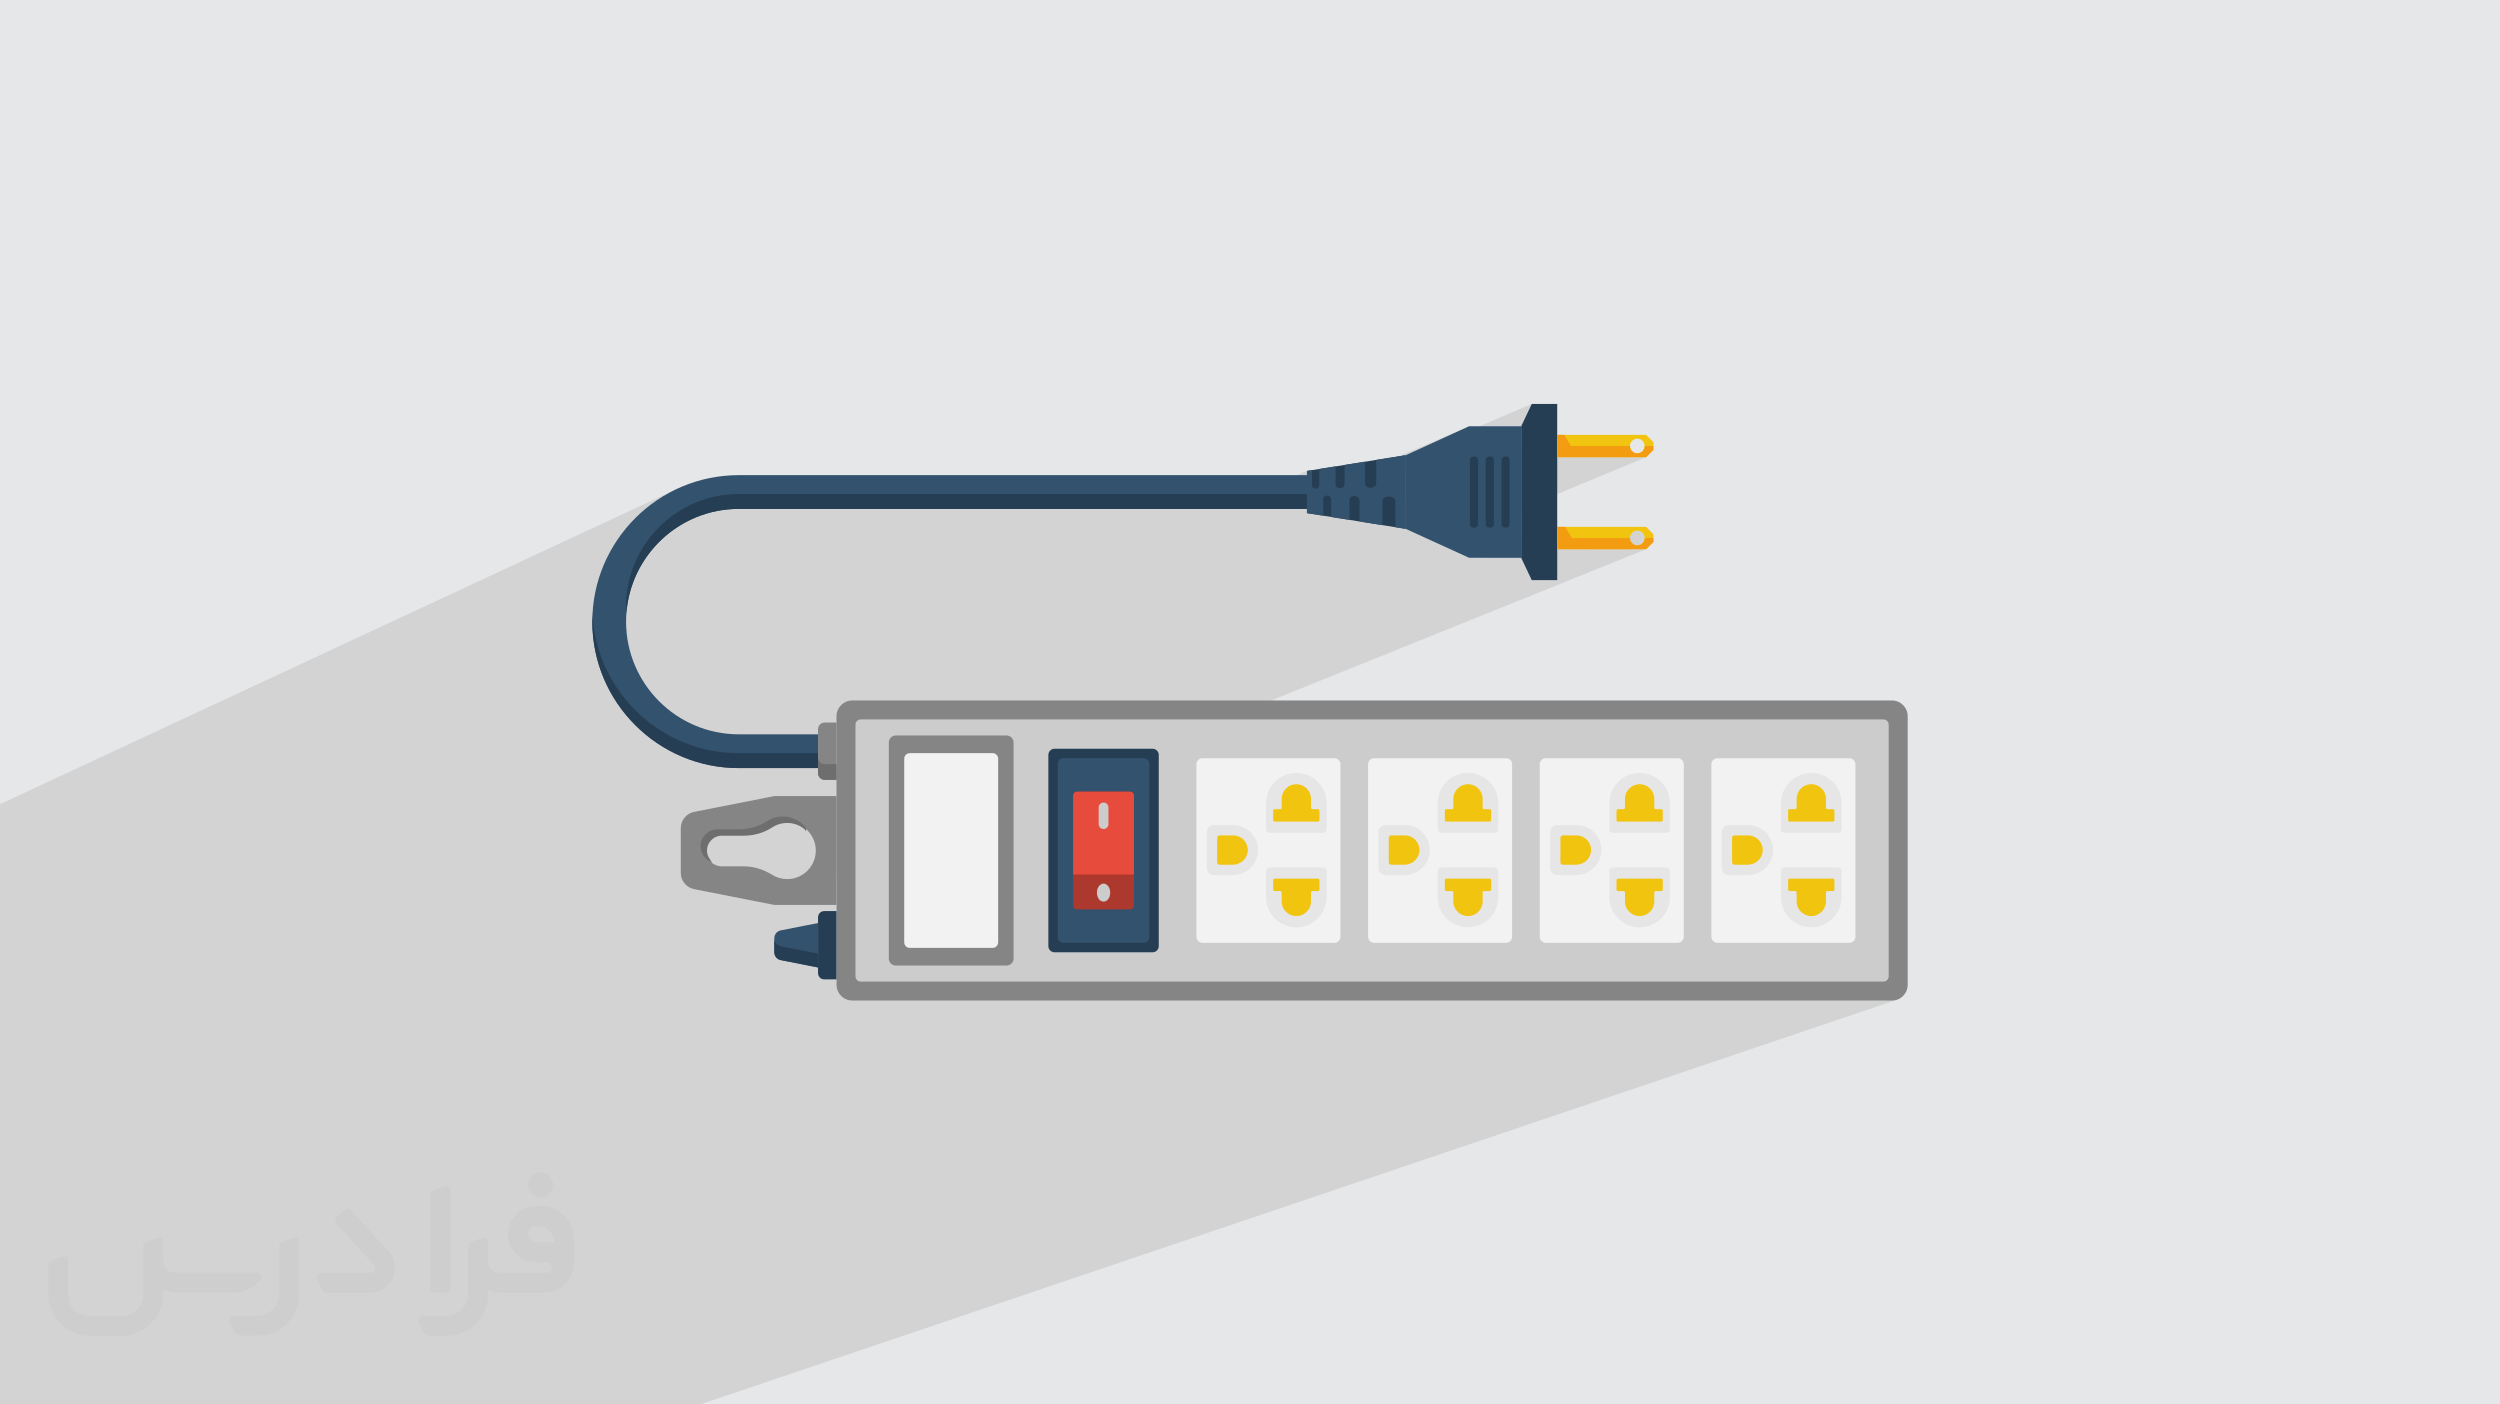 <?xml version="1.0" encoding="UTF-8"?>
<!DOCTYPE svg PUBLIC "-//W3C//DTD SVG 1.0//EN" "http://www.w3.org/TR/2001/REC-SVG-20010904/DTD/svg10.dtd">
<!-- Creator: CorelDRAW -->
<svg xmlns="http://www.w3.org/2000/svg" xml:space="preserve" width="94.192mm" height="52.917mm" version="1.0" style="shape-rendering:geometricPrecision; text-rendering:geometricPrecision; image-rendering:optimizeQuality; fill-rule:evenodd; clip-rule:evenodd"
viewBox="0 0 9418.1 5291.06"
 xmlns:xlink="http://www.w3.org/1999/xlink"
 xmlns:xodm="http://www.corel.com/coreldraw/odm/2003">
 <defs>
  <style type="text/css">
   <![CDATA[
    .str0 {stroke:#6E6E6E;stroke-width:7.62;stroke-miterlimit:22.926}
    .fil4 {fill:#263E53;fill-rule:nonzero}
    .fil3 {fill:#32526E;fill-rule:nonzero}
    .fil10 {fill:#6E6E6E;fill-rule:nonzero}
    .fil5 {fill:#858585;fill-rule:nonzero}
    .fil11 {fill:#AD382D;fill-rule:nonzero}
    .fil6 {fill:#CCCCCC;fill-rule:nonzero}
    .fil8 {fill:#E6E6E6;fill-rule:nonzero}
    .fil12 {fill:#E74B3C;fill-rule:nonzero}
    .fil9 {fill:#F1C40F;fill-rule:nonzero}
    .fil7 {fill:#F2F2F2;fill-rule:nonzero}
    .fil13 {fill:#F39C11;fill-rule:nonzero}
    .fil2 {fill:#373435;fill-rule:nonzero;fill-opacity:0.031}
    .fil1 {fill:#2B2A29;fill-opacity:0.102}
    .fil0 {fill:#E6E7E8}
   ]]>
  </style>
 </defs>
 <g id="Layer_x0020_1">
  <polygon class="fil0" points="-0,0 9418.1,0 9418.1,5291.06 -0,5291.06 "/>
  <path class="fil1" d="M-0 4040.28l0 -0.5 0 -2.39 0 -10.05 0 -13.24 0 -11.6 0 -16.66 0 -7.93 0 -5.74 0 -18.78 0 -0.01 0 -26.69 0 -0.01 0 -18.63 0 -2.8 0 -0.01 0 -10.44 0 -0.01 0 -515.64 0 -0.12 0 -27.16 0 -11.97 0 -0.4 0 -0.4 0 -0.19 0 -0.2 0 -0.4 0 -0.39 0 -0.4 0 -9.41 0 -0.39 0 -0.38 0 -0.4 0 -0.39 0 -131.8 0 -4.22 0 -0.17 0 -3.8 0 -0.11 0 -1.74 0 -2.14 0 -1.14 0 -2.45 0 -0.98 0 -2.21 0 -1.33 0 -1.6 0 -1.53 0 -1.18 0 -1.45 0 -1.06 0 -1.33 0 -0.92 0 -1.08 0 -1 0 -0.9 0 -0.75 0 -0.95 0 -0.55 0 -0.7 0 -0.68 0 -0.43 0 -0.53 0 -0.4 0 -0.33 0 -0.3 0 -0.22 0 -0.18 0 -0.09 0 -0.06 0 -126.91 2550.84 -1188.03 -23.24 11.5 -22.61 12.55 -21.96 13.57 -21.25 14.54 -20.53 15.5 -19.78 16.41 -18.98 17.29 -18.16 18.15 -17.31 18.98 -16.43 19.76 -15.5 20.52 -14.56 21.24 -13.58 21.94 -12.57 22.61 -8.73 17.61 321.54 -148.1 4.65 -2.08 4.53 -1.98 4.69 -1.96 4.82 -1.98 4.74 -1.85 4.61 -1.76 4.64 -1.69 5.43 -1.91 3.85 -1.31 5.57 -1.81 5.21 -1.62 3.74 -1.11 6.04 -1.73 4.41 -1.2 4.96 -1.29 5.18 -1.27 5.27 -1.23 4.25 -0.93 5.81 -1.21 4.42 -0.85 5.85 -1.08 4.42 -0.73 5.64 -0.9 5.6 -0.79 4.5 -0.6 7.14 -0.82 3.12 -0.35 7.34 -0.65 3.42 -0.3 5.98 -0.38 4.86 -0.29 0.3 -0.02 1.25 -0.06 1.24 -0.05 1.25 -0.06 1.25 -0.05 1.25 -0.04 1.26 -0.04 1.25 -0.04 1.25 -0.03 0.44 -0.01 1.31 -0.03 1.31 -0.03 1.31 -0.02 1.31 -0.02 1.32 -0.01 1.31 -0.01 1.31 -0.01 1.32 0 1808.3 0 332.17 -143.07 0 0.01 0 12.54 46.3 -19.93 0 0.01 -46.3 19.93 0 3.35 -295.61 127.17 51.5 0 385.68 -165.62 0 0.01 -385.66 165.61 74.08 0 431.12 -184.67 0 0.01 -431.09 184.66 52.36 0 728.43 -311.46 -239.01 109.18 -473.35 202.29 22.18 0 926.31 -395.57 -39.9 84.1 -780.48 331.57 34.64 5.51 30.2 4.81 68.67 10.94 16.96 2.7 765.76 -323.06 0 84.08 257.78 0 67.96 -28.25 -67.96 28.25 2.05 0 65.22 -27.11 -65.22 27.11 3.67 0 60.01 -24.94 -60.01 24.94 0.83 0 58.76 -24.42 -58.76 24.42 3.57 0 34.56 -14.36 0 0.01 -34.54 14.35 0.6 0 51.83 -21.54 -51.83 21.54 0.02 0 34.63 -14.39 0 0.01 -34.61 14.38 0.58 0 34.73 -14.43 0 0.01 -34.71 14.42 0.44 0 49.74 -20.67 -49.74 20.67 0.09 0 34.88 -14.49 0 0.01 -34.85 14.48 0.38 0 48.73 -20.25 -48.73 20.25 0.1 0 35.07 -14.57 0 0.01 -35.05 14.56 0.43 0 35.31 -14.67 0 0.01 -35.29 14.66 0.28 0 46.81 -19.45 -46.81 19.45 0.12 0 35.58 -14.78 0 0.01 -35.55 14.77 0.22 0 45.89 -19.07 -45.89 19.07 0.11 0 35.89 -14.91 0 0.01 -35.86 14.9 0.29 0 36.25 -15.06 0 0.01 -36.23 15.05 0.16 0 44.17 -18.35 -44.17 18.35 0.09 0 36.64 -15.22 0 0.01 -36.61 15.21 0.13 0 43.35 -18.01 -43.35 18.01 0.08 0 37.07 -15.4 0 0.01 -37.05 15.39 0.15 0 37.55 -15.6 0 0.01 -37.53 15.59 0.09 0 41.81 -17.37 -41.81 17.37 0.03 0 38.06 -15.81 0 0.01 -38.03 15.8 0.06 0 41.09 -17.07 -2.48 1.04 0 0.01 -1.74 0.73 -36.81 15.29 0.05 0 62.18 0 -784.77 325.36 117.85 53.82 48.04 0 283.93 -116.57 0 0.01 0 84.08 124.75 0 166.23 -67.51 5.19 -1.62 5.57 -0.56 5.58 0.56 5.2 1.62 4.7 2.55 4.1 3.39 3.37 4.1 2.55 4.7 1.61 5.19 0.56 5.57 -0.56 5.57 -1.61 5.19 -2.55 4.7 -3.37 4.1 -4.1 3.38 -4.7 2.55 -40.9 16.53 63.33 0 -3309.93 1335.15 25.87 5.1 233.99 0 0 23.02 -69.56 27.73 0 17.28 -164.62 65.51 0 44.82 0.01 0.84 0.04 0.83 0.05 0.83 0.08 0.82 0.11 0.81 0.12 0.8 0.14 0.8 0.17 0.79 0.01 0 0.07 0.31 0.08 0.32 0.07 0.31 0.08 0.32 0.09 0.31 0.08 0.31 0.09 0.3 0.1 0.31 0.01 0 0.4 1.21 0.01 0 0.45 1.19 0.01 0 0.24 0.59 0.01 0 0.25 0.58 0.01 0 0.55 1.14 0.01 0 0.29 0.56 0.01 0 0.19 0.35 0.19 0.34 0.2 0.34 0.2 0.34 0.21 0.34 0.21 0.33 0.22 0.33 0.22 0.32 0.01 0 1.12 1.52 0 0.01 0.8 0.97 0.01 0 0.83 0.94 0.01 0 0.43 0.46 0.9 0.88 0 0.01 1.42 1.25 0 0.01 0.24 0.2 0.25 0.2 0.25 0.19 0.25 0.19 0.25 0.19 0.26 0.19 0.26 0.19 0.26 0.18 0.52 0.36 0.01 0 0.53 0.35 0.01 0 1.08 0.66 0.01 0 1.12 0.62 0.01 0 0.56 0.29 0.01 0 0.57 0.28 0.01 0 0.58 0.26 0.01 0 0.59 0.26 0.01 0 0.59 0.24 0.01 0 0.6 0.23 0.01 0 0.61 0.22 0.01 0 0.61 0.2 0.01 0 0.62 0.19 0.02 0.01 0.62 0.17 0.01 0 0.63 0.16 0.02 0.01 0.63 0.14 0.01 0.01 0.64 0.13 0.02 0.01 140.49 27.73 0 21.74 0.47 4.69 1.36 4.37 2.14 3.95 2.85 3.44 3.44 2.85 3.95 2.14 4.37 1.36 4.69 0.47 46.29 0 0 20.3 1.21 11.99 3.47 11.17 5.48 10.11 7.27 8.8 8.8 7.27 10.11 5.48 11.17 3.47 11.99 1.21 3916.43 0 11.99 -1.21 11.18 -3.47 -4513.75 1526.29 -8.01 0 -2628.61 0 0 -283.28 0 -73.11 0 -18 0 -16.02 0 -28.76 0 -19.33 0 -73.98 0 -0.02 0 -0.34 0 -0.02 0 -0.34 0 -0.02 0 -0.37 0 -0.37 0 -0.01 0 -0.39 0 -0.01 0 -0.39 0 -0.42 0 -0.42 0 -0.42 0 -0.01 0 -0.44 0 -0.44 0 -0.45 0 -0.47 0 -0.95 0 -0.97 0 -0.01 0 -0.5 0 -0.51 0 -2.08 0 -0.01 0 -1.62 0 -0.01 0 -1.1 0 -0.56 0 -0.01 0 -1.13 0 -1.16 0 -0.01 0 -1.75 0 -2.99 0 -0.61 0 -1.21 0 -0.01 0 -0.61 0 -0.61 0 -1.23 0 -1.23 0 -2.46 0 -6.09 0 -40.1 0 -7.55 0 -7.81 0 -3.97 0 -6.36 0 -7.65 0 -2.43 0 -83.6 0 -21.35 0 -7.53 0 -31.39 0 -1.79 0 -13.48 0 -4.86 0 -1.75 0 -40.95 0 -8.87 0 -9.7 0 -22.27 0 -27.11 0 -0.01 0 -16.12 0 -8.65 0 -0.27 0 -20.15 0 -0.74 0 -0.44 0 -0.3 0 -0.62 0 -0.11 0 -2.85 0 -0.7 0 -0.43 0 -0.26 0 -0.68 0 -0.65 0 -0.03 0 -0.67 0 -0.66 0 -0.2 0 -0.46 0 -0.64 0 -0.42 0 -0.23 0 -0.63 0 -0.61 0 -0.01 0 -0.62 0 -0.62 0 -0.19 0 -0.41 0 -0.6 0 -0.38 0 -0.2 0 -0.58 0 -0.57 0 -0.01 0 -0.56 0 -0.55 0 -0.19 0 -0.36 0 -0.54 0 -0.37 0 -0.16 0 -0.52 0 -0.52 0 -0.02 0 -0.48 0 -0.5 0 -0.49 0 -0.48 0 -1.38 0 -5.11 0 -4.74 0 -10.54 0 -0.05 0 -18.42 0 -11.64 0 -1.37 0 -0.01 0 -0.03 0 -0.01 0 -0.03 0 -0.01 0 -0.05 0 -0.01 0 -0.07 0 -0.01 0 -0.08 0 -0.01 0 -0.09 0 -0.01 0 -0.12 0 -0.01 0 -0.13 0 -0.01 0 -0.14 0 -0.01 0 -0.16 0 -0.18 0 -0.01 0 -0.19 0 -0.21 0 -0.01 0 -1.48 0 -19.6 0 -16.39 0 -0.01 0 -0.24 0 -0.01 0 -0.25 0 -0.01 0 -0.26 0 -0.02 0 -0.28 0 -0.29 0 -0.01 0 -0.3 0 -0.01 0 -0.31 0 -0.02 0 -0.32 0 -0.01 0 -0.34 0 -0.01 0 -0.34 0 -0.01 0 -0.36 0 -0.02 0 -0.36 0 -0.4 0 -0.39 0 -0.01 0 -0.4 0 -0.01 0 -0.4 0 -0.01 0 -0.43 0 -0.43 0 -0.01 0 -0.43 0 -0.02 0 -0.43 0 -0.01 0 -0.45 0 -0.02 0 -0.46 0 -0.01 0 -0.46 0 -0.01 0 -0.48 0 -0.02 0 -0.47 0 -0.01 0 -0.49 0 -0.01 0 -0.5 0 -0.01 0 -0.5 0 -0.01 0 -0.51 0 -0.01 0 -0.51 0 -0.02 0 -0.51 0 -0.02 0 -0.52 0 -0.01 0 -0.54 0 -0.01 0 -0.53 0 -0.01 0 -0.55 0 -0.01 0 -0.55 0 -0.55 0 -0.01 0 -0.56 0 -0.56 0 -0.02 0 -0.56 0 -0.01 0 -0.56 0 -0.01 0 -0.57 0 -0.01 0 -0.57 0 -0.01 0 -0.57 0 -0.02 0 -0.57 0 -0.01 0 -0.58 0 -0.01 0 -0.57 0 -0.01 0 -0.6 0 -0.01 0 -0.58 0 -0.01 0 -0.57 0 -0.01 0 -0.59 0 -0.01 0 -0.6 0 -0.58 0 -0.01 0 -0.59 0 -0.01 0 -0.59 0 -0.59 0 -0.01 0 -0.13 0 -0.01 0 -0.44 0 -0.01 0 -0.59 0 -0.01 0 -0.59 0 -0.01 0 -0.57 0 -0.01 0 -0.59 0 -0.58 0 -0.58 0 -0.01 0 -0.58 0 -8.14 0 -5.72 0 -3.15 0 -3.68 0 -25.15 0 -42.81 0 -8.17 0 -32.64 0 -0.57 0 -0.06 0 -13.28 0 -1.3 0 -2.49 0 -14.35zm6139.17 -2318.01l18.27 -7.59 3.66 -1.53 17.2 -7.14 0 -0.01 0.62 -0.25 0 -0.01 0.62 -0.26 -0.62 0.26 -0.62 0.26 -0.63 0.25m9.57 -5.97l-18.38 7.63 18.38 -7.63zm-18.38 7.64l0 -0.01m-3245.34 1898.17l-2923.51 1156.54 2923.51 -1156.53 0 -0.01zm2.98 3.26l-2926.49 1157.25 2926.49 -1157.24 0 -0.01zm1.42 1.26l-2927.91 1157.62 2927.91 -1157.61 0 -0.01z"/>
  <g id="_1729284653408">
   <path class="fil2" d="M1126.97 4679.13l0 197.31c0,20.44 -3.75,40.88 -11.68,59.64 -7.93,18.77 -19.19,36.3 -33.79,50.47 -14.6,14.6 -31.7,25.86 -50.47,33.79 -18.77,7.93 -39.21,11.68 -59.64,11.68l-60.9 0c-7.09,0 -14.18,-2.08 -20.02,-6.26 -5.84,-4.17 -10.43,-9.59 -12.94,-16.27l-11.26 -29.2c-0.83,-2.5 -1.25,-5.42 -1.25,-8.34 0,-2.92 1.25,-5.43 2.92,-7.93 1.67,-2.5 3.75,-4.17 6.26,-5.42 2.5,-1.25 5.42,-2.09 7.92,-1.67l86.35 0c22.11,0 42.97,-8.76 58.81,-24.61 15.43,-15.44 24.19,-36.71 24.19,-58.81l0 -179.37c0,-3.34 1.26,-6.67 3.34,-9.59 2.09,-2.92 5.01,-5.01 7.93,-6.26l40.88 -15.85c2.5,-0.84 5.42,-1.25 8.34,-0.84 2.92,0.42 5.43,1.26 7.51,2.92 2.09,1.67 4.18,3.76 5.43,6.26 1.25,2.92 2.08,5.84 2.08,8.34z"/>
   <path class="fil2" d="M2036.73 4543.16l-15.02 0c-59.65,0 -109.29,48.79 -108.46,108.03 0.42,27.54 12.1,54.23 31.71,73.42 19.6,19.6 46.29,30.45 74.24,30.45l39.63 0c5.43,0 10.43,2.08 14.19,5.84 3.75,3.75 5.84,8.76 5.84,14.18 0,5.43 -2.09,10.43 -5.84,14.19 -3.76,3.75 -8.76,5.84 -14.19,5.84l-179.36 0c-10.85,0 -20.86,-4.59 -28.37,-12.1 -7.51,-7.51 -11.68,-17.94 -12.1,-28.37l0 -75.08c0,-2.92 -0.83,-5.42 -2.08,-7.93 -1.25,-2.5 -3.34,-4.58 -5.43,-6.25 -2.08,-1.67 -5,-2.51 -7.51,-2.92 -2.92,-0.42 -5.42,0 -8.34,0.83l-41.3 15.85c-2.92,1.25 -5.84,3.34 -7.93,6.26 -2.08,2.92 -2.92,6.26 -2.92,9.59l0 179.37c0,22.11 -8.76,43.39 -24.19,58.81 -15.44,15.44 -36.71,24.61 -58.81,24.61l-86.76 0.01c-2.92,0 -5.43,0.83 -7.93,2.08 -2.5,1.25 -4.59,3.34 -6.26,5.43 -1.66,2.5 -2.5,5 -2.92,7.51 -0.41,2.92 0,5.42 1.26,8.34l11.26 29.2c2.5,6.68 7.09,12.52 12.93,16.69 5.84,4.17 12.93,6.26 20.03,5.84l60.89 0c41.3,0 80.92,-16.27 110.13,-45.88 29.2,-29.2 45.87,-68.83 45.87,-110.13l0 -18.35c15.86,7.92 33.38,12.1 50.89,12.1l157.25 0c30.46,0 60.07,-12.1 81.76,-33.79 21.69,-21.7 33.79,-50.89 33.79,-81.76l0 -85.93c0,-33.37 -13.35,-65.48 -36.71,-89.26 -23.78,-23.78 -55.89,-36.71 -89.26,-36.71zm50.46 136.39l-66.73 0c-7.93,0 -15.44,-2.5 -21.28,-7.92 -5.84,-5.43 -9.6,-12.52 -10.43,-20.45 0,-4.17 0.42,-8.76 2.08,-12.93 1.67,-4.17 3.76,-7.92 6.68,-10.84 5.84,-5.43 13.77,-8.77 21.69,-8.77l7.1 0c16.27,0 31.7,6.26 42.96,17.94 11.68,11.27 17.94,26.7 17.94,42.97z"/>
   <path class="fil2" d="M1696.77 4485.18l0 367.91c0,2.08 -0.42,4.58 -1.25,6.67 -0.84,2.09 -2.09,4.17 -3.76,5.84 -1.67,1.67 -3.34,2.92 -5.42,3.75 -2.09,0.84 -4.17,1.26 -6.68,1.26l-40.88 0c-2.08,0 -4.59,-0.42 -6.67,-1.26 -2.09,-0.83 -4.17,-2.08 -5.43,-3.75 -1.66,-1.67 -2.92,-3.75 -3.75,-5.84 -0.83,-2.09 -1.25,-4.59 -1.25,-6.67l0 -352.06c0,-3.33 0.83,-6.67 2.92,-9.59 2.08,-2.92 4.59,-5.01 7.92,-6.26l40.89 -15.85c2.5,-0.84 5.42,-1.25 8.34,-1.25 2.92,0.41 5.42,1.25 7.51,2.92 2.5,1.66 4.17,3.75 5.42,6.25 1.25,2.09 2.09,5.01 2.09,7.93z"/>
   <path class="fil2" d="M1393.51 4870.6l-153.91 0c-7.09,0 -14.19,-2.09 -20.03,-6.26 -5.84,-4.17 -10.43,-10.01 -13.35,-16.69l-11.26 -28.78c-0.83,-2.51 -1.25,-5.43 -0.83,-8.35 0.41,-2.92 1.25,-5.42 2.92,-7.92 1.66,-2.51 3.75,-4.17 6.25,-5.43 2.51,-1.25 5.43,-2.08 7.93,-2.08l184.37 0c3.34,0 6.67,-1.25 9.59,-2.92 2.93,-2.09 5.01,-4.59 6.68,-7.93 1.25,-3.34 1.67,-6.67 1.25,-10.01 -0.42,-3.34 -2.08,-6.68 -4.17,-9.18l-141.82 -154.33c-2.92,-3.34 -4.59,-7.93 -4.59,-12.52 0,-4.59 2.09,-8.76 5.84,-12.1l29.62 -27.53c3.34,-2.92 7.93,-4.59 12.52,-4.59 4.59,0.42 8.76,2.09 12.1,5.84l140.56 153.08c55.48,59.65 12.52,157.68 -69.66,157.68z"/>
   <path class="fil2" d="M978.9 4824.72l-20.03 17.1c-20.86,17.94 -47.55,27.95 -75.08,27.95l-211.49 0c-19.6,0 -39.21,-4.17 -57.14,-12.51l0 16.27c0,20.85 -4.17,41.71 -12.1,60.89 -7.92,19.19 -19.6,36.71 -34.62,51.72 -14.6,14.6 -32.12,26.28 -51.72,34.63 -19.19,7.92 -40.05,12.09 -60.9,12.09l-114.71 0.01c-20.86,0 -41.72,-4.18 -60.9,-12.1 -19.19,-7.93 -36.71,-19.61 -51.72,-34.63 -14.6,-14.6 -26.28,-32.12 -34.62,-51.72 -7.93,-19.19 -12.1,-40.04 -12.1,-60.89l0 -108.04c0,-3.34 1.25,-6.67 2.92,-9.59 2.09,-2.92 4.59,-5.01 7.93,-6.26l40.88 -15.85c2.5,-0.84 5.42,-1.26 8.34,-0.84 2.92,0.42 5.43,1.25 7.51,2.92 2.09,1.67 4.17,3.76 5.43,6.26 1.25,2.5 2.08,5.01 2.08,7.93l0 128.89c0,20.86 8.35,40.88 22.95,55.48 14.6,14.6 34.62,22.94 55.47,22.94l125.97 0c20.86,0 40.47,-8.35 55.06,-22.95 14.6,-14.6 22.95,-34.62 22.95,-55.47l0 -184.37c0,-3.34 1.25,-6.68 2.92,-9.6 2.08,-2.92 4.58,-5 7.92,-6.25l40.88 -15.86c2.51,-0.83 5.43,-1.25 8.35,-0.83 2.92,0.42 5.42,1.25 7.92,2.92 2.51,1.67 4.18,3.75 5.43,6.26 1.25,2.5 2.08,5.42 2.08,7.92l0 70.5c0,11.68 4.59,23.36 12.94,31.7 8.34,8.35 19.6,13.35 31.7,13.35l307.84 0c3.34,0 7.1,0.84 9.6,2.92 2.92,2.09 5.01,5.01 6.26,7.93 1.25,3.34 1.25,6.67 0.41,10.43 0,3.75 -2.08,6.67 -4.58,8.76z"/>
   <path class="fil2" d="M2036.73 4510.2c25.86,0 47.13,-21.28 47.13,-47.13 0,-25.87 -21.28,-47.13 -47.13,-47.13 -25.87,0 -47.14,21.27 -47.14,47.13 0,25.86 21.28,47.13 47.14,47.13z"/>
  </g>
  <g id="_1729284655088">
   <path class="fil3" d="M2358.55 2341.76c0,234.13 190.45,424.63 424.58,424.63l298.59 0 0 127.17 -298.59 0c-304.24,0 -551.75,-247.57 -551.75,-551.8 0,-304.24 247.51,-551.75 551.75,-551.75l2157.85 0 0 127.17 -2157.85 0c-234.13,0 -424.58,190.45 -424.58,424.58z"/>
   <path class="fil4" d="M4940.98 1860.92l0 56.25 -2157.85 0c-224.67,0 -409.11,175.39 -423.61,396.46 -0.66,-9.31 -0.97,-18.67 -0.97,-28.13 0,-234.14 190.45,-424.58 424.58,-424.58l2157.85 0z"/>
   <path class="fil4" d="M3081.72 2837.29l0 56.26 -298.59 0c-304.24,0 -551.75,-247.57 -551.75,-551.8 0,-9.36 0.25,-18.67 0.71,-27.93 14.8,291.11 256.32,523.46 551.04,523.46l298.59 0z"/>
   <path class="fil5" d="M7186.71 2698.25l0 1011.71c0,32.86 -26.64,59.49 -59.5,59.49l-3916.43 0c-32.86,0 -59.49,-26.64 -59.49,-59.49l0 -1011.71c0,-32.87 26.64,-59.5 59.49,-59.5l3916.43 0c32.87,0.01 59.5,26.64 59.5,59.5z"/>
   <path class="fil6" d="M7115.23 3678.06c0,10.98 -8.93,19.9 -19.91,19.9l-3852.65 0.01c-10.98,0 -19.91,-8.93 -19.91,-19.91l0 -947.92c0,-10.98 8.93,-19.9 19.91,-19.9l3852.65 0c10.98,0 19.9,8.92 19.9,19.9l0 947.92 0.01 0z"/>
   <path class="fil7" d="M6989.81 2879.17l0 649.86c0,12.57 -10.18,22.75 -22.74,22.75l-497.14 0c-12.56,0 -22.75,-10.19 -22.75,-22.75l0 -649.86c0,-12.56 10.19,-22.74 22.75,-22.74l497.14 0c12.56,-0.01 22.74,10.18 22.74,22.74z"/>
   <path class="fil8" d="M6679.7 3202.88c-0.28,51.67 -43.19,93.71 -95.63,93.71l-71.57 0c-14.54,0 -26.32,-11.78 -26.32,-26.32l0 -135.82c0,-14.54 11.78,-26.32 26.32,-26.32l72.96 0c25.23,0 48.9,9.82 66.67,27.65 17.76,17.76 27.57,41.43 27.57,66.58l0 0.52z"/>
   <path class="fil8" d="M6937.69 3379.42l0 -97.81c0,-7.67 -6.21,-13.88 -13.88,-13.88l-200.51 0c-7.66,0 -13.88,6.21 -13.88,13.88l0 97.81c0,63.03 51.1,114.14 114.14,114.14l0 0c63.03,0 114.13,-51.1 114.13,-114.14z"/>
   <path class="fil8" d="M6937.69 3025.91l0 97.81c0,7.67 -6.21,13.88 -13.88,13.88l-200.51 0c-7.66,0 -13.88,-6.21 -13.88,-13.87l0.01 -97.82c0,-63.03 51.09,-114.14 114.13,-114.14l0 0c63.03,0.01 114.13,51.1 114.13,114.14z"/>
   <path class="fil9" d="M6741.79 3356.81l21.12 0c2.99,0 5.41,2.43 5.41,5.42l0 33.58c0,30.51 24.74,55.23 55.24,55.23l0 0c30.5,0 55.23,-24.73 55.23,-55.23l0 -33.58c0,-2.99 2.42,-5.42 5.42,-5.42l21.12 0c2.99,0 5.42,-2.43 5.42,-5.42l0 -35.75c0,-2.99 -2.43,-5.41 -5.42,-5.41l-163.55 0c-2.99,0 -5.42,2.42 -5.42,5.42l0 35.74c0.01,2.99 2.43,5.42 5.43,5.42z"/>
   <path class="fil9" d="M6741.79 3048.52l21.12 0c2.99,0 5.41,-2.43 5.41,-5.42l0 -33.58c0,-30.51 24.74,-55.23 55.24,-55.23l0 0c30.5,0 55.23,24.73 55.23,55.23l0 33.58c0,2.99 2.42,5.42 5.42,5.42l21.12 0c2.99,0 5.42,2.43 5.42,5.42l0 35.75c0,2.99 -2.43,5.41 -5.42,5.41l-163.55 0c-2.99,0 -5.42,-2.42 -5.42,-5.41l0 -35.75c0.01,-2.99 2.43,-5.42 5.43,-5.42z"/>
   <path class="fil9" d="M6525.17 3156.27c0,-5.05 4.1,-9.15 9.15,-9.15l51.14 0c15.25,0 29.09,6.18 39.06,16.18 10.08,10.08 16.27,23.97 16.19,39.37 -0.17,30.62 -26.02,54.93 -56.63,54.93l-49.75 0c-5.05,0 -9.15,-4.1 -9.15,-9.15l0 -92.18z"/>
   <path class="fil7" d="M6343.17 2879.17l0 649.86c0,12.57 -10.18,22.75 -22.75,22.75l-497.13 0c-12.56,0 -22.75,-10.19 -22.75,-22.75l0 -649.86c0,-12.56 10.19,-22.74 22.75,-22.74l497.14 0c12.56,-0.01 22.74,10.18 22.74,22.74z"/>
   <path class="fil8" d="M6033.04 3202.88c-0.27,51.67 -43.18,93.71 -95.63,93.71l-71.56 0c-14.54,0 -26.32,-11.78 -26.32,-26.32l0 -135.82c0,-14.54 11.78,-26.32 26.32,-26.32l72.96 0c25.23,0 48.9,9.82 66.67,27.65 17.76,17.76 27.56,41.43 27.56,66.58l0 0.52z"/>
   <path class="fil8" d="M6291.04 3379.42l0 -97.81c0,-7.67 -6.21,-13.88 -13.87,-13.88l-200.52 0c-7.66,0 -13.88,6.21 -13.88,13.88l0 97.81c0,63.03 51.1,114.14 114.14,114.14l0 0c63.03,0 114.13,-51.1 114.13,-114.14z"/>
   <path class="fil8" d="M6291.04 3025.91l0 97.81c0,7.67 -6.21,13.88 -13.87,13.88l-200.52 0c-7.66,0 -13.88,-6.21 -13.88,-13.87l0 -97.82c0,-63.03 51.1,-114.14 114.14,-114.14l0 0c63.03,0.01 114.13,51.1 114.13,114.14z"/>
   <path class="fil9" d="M6095.13 3356.81l21.13 0c2.99,0 5.41,2.43 5.41,5.42l0 33.58c0,30.51 24.74,55.23 55.24,55.23l0 0c30.5,0 55.23,-24.73 55.23,-55.23l0 -33.58c0,-2.99 2.42,-5.42 5.42,-5.42l21.12 0c2.99,0 5.42,-2.43 5.42,-5.42l0 -35.75c0,-2.99 -2.43,-5.41 -5.42,-5.41l-163.55 0c-2.99,0 -5.41,2.42 -5.41,5.42l0 35.74c0,2.99 2.42,5.42 5.41,5.42z"/>
   <path class="fil9" d="M6095.13 3048.52l21.13 0c2.99,0 5.41,-2.43 5.41,-5.42l0 -33.58c0,-30.51 24.74,-55.23 55.24,-55.23l0 0c30.5,0 55.23,24.73 55.23,55.23l0 33.58c0,2.99 2.42,5.42 5.42,5.42l21.12 0c2.99,0 5.42,2.43 5.42,5.42l0 35.75c0,2.99 -2.43,5.41 -5.42,5.41l-163.55 0c-2.99,0 -5.41,-2.42 -5.41,-5.41l0 -35.75c0,-2.99 2.42,-5.42 5.41,-5.42z"/>
   <path class="fil9" d="M5878.52 3156.27c0,-5.05 4.09,-9.15 9.15,-9.15l51.14 0c15.25,0 29.09,6.18 39.06,16.18 10.08,10.08 16.27,23.97 16.19,39.37 -0.17,30.62 -26.02,54.93 -56.64,54.93l-49.74 0c-5.06,0 -9.15,-4.1 -9.15,-9.15l0 -92.18z"/>
   <path class="fil7" d="M5696.52 2879.17l0 649.86c0,12.57 -10.18,22.75 -22.74,22.75l-497.14 0c-12.57,0 -22.75,-10.19 -22.75,-22.75l0 -649.86c0,-12.56 10.19,-22.74 22.75,-22.74l497.14 0c12.56,-0.01 22.74,10.18 22.74,22.74z"/>
   <path class="fil8" d="M5386.39 3202.88c-0.28,51.67 -43.18,93.71 -95.63,93.71l-71.57 0c-14.54,0 -26.32,-11.78 -26.32,-26.32l0 -135.82c0,-14.54 11.79,-26.32 26.32,-26.32l72.97 0c25.23,0 48.9,9.82 66.67,27.65 17.76,17.76 27.56,41.43 27.56,66.58l0 0.52z"/>
   <path class="fil8" d="M5644.39 3379.42l0 -97.81c0,-7.67 -6.21,-13.88 -13.88,-13.88l-200.51 0c-7.66,0 -13.88,6.21 -13.88,13.88l0 97.81c0,63.03 51.1,114.14 114.14,114.14l0 0c63.03,0 114.13,-51.1 114.13,-114.14z"/>
   <path class="fil8" d="M5644.39 3025.91l0 97.81c0,7.67 -6.21,13.88 -13.88,13.88l-200.51 0c-7.66,0 -13.88,-6.21 -13.88,-13.87l0 -97.82c0,-63.03 51.1,-114.14 114.14,-114.14l0 0c63.03,0.01 114.13,51.1 114.13,114.14z"/>
   <path class="fil9" d="M5448.49 3356.81l21.13 0c2.99,0 5.41,2.43 5.41,5.42l0 33.58c0,30.51 24.74,55.23 55.24,55.23l0 0c30.5,0 55.23,-24.73 55.23,-55.23l0 -33.58c0,-2.99 2.42,-5.42 5.42,-5.42l21.12 0c2.99,0 5.42,-2.43 5.42,-5.42l0 -35.75c0,-2.99 -2.43,-5.41 -5.42,-5.41l-163.55 0c-2.99,0 -5.42,2.42 -5.42,5.42l0 35.74c0,2.99 2.43,5.42 5.42,5.42z"/>
   <path class="fil9" d="M5448.49 3048.52l21.13 0c2.99,0 5.41,-2.43 5.41,-5.42l0 -33.58c0,-30.51 24.74,-55.23 55.24,-55.23l0 0c30.5,0 55.23,24.73 55.23,55.23l0 33.58c0,2.99 2.42,5.42 5.42,5.42l21.12 0c2.99,0 5.42,2.43 5.42,5.42l0 35.75c0,2.99 -2.43,5.41 -5.42,5.41l-163.55 0c-2.99,0 -5.42,-2.42 -5.42,-5.41l0 -35.75c0,-2.99 2.43,-5.42 5.42,-5.42z"/>
   <path class="fil9" d="M5231.87 3156.27c0,-5.05 4.1,-9.15 9.15,-9.15l51.14 0c15.24,0 29.09,6.18 39.06,16.18 10.08,10.08 16.27,23.97 16.18,39.37 -0.16,30.62 -26.02,54.93 -56.63,54.93l-49.74 0c-5.06,0 -9.15,-4.1 -9.15,-9.15l0 -92.18z"/>
   <path class="fil7" d="M5049.87 2879.17l0 649.86c0,12.57 -10.18,22.75 -22.75,22.75l-497.13 0c-12.56,0 -22.75,-10.19 -22.75,-22.75l0 -649.86c0,-12.56 10.19,-22.74 22.75,-22.74l497.13 0c12.57,-0.01 22.75,10.18 22.75,22.74z"/>
   <path class="fil8" d="M4739.75 3202.88c-0.28,51.67 -43.18,93.71 -95.63,93.71l-71.57 0c-14.54,0 -26.32,-11.78 -26.32,-26.32l0 -135.82c0,-14.54 11.78,-26.32 26.32,-26.32l72.97 0c25.23,0 48.9,9.82 66.67,27.65 17.76,17.76 27.56,41.43 27.56,66.58l0 0.52z"/>
   <path class="fil8" d="M4997.75 3379.42l0 -97.81c0,-7.67 -6.22,-13.88 -13.88,-13.88l-200.52 0c-7.66,0 -13.87,6.21 -13.87,13.88l0 97.81c0,63.03 51.09,114.14 114.13,114.14l0 0c63.03,0 114.14,-51.1 114.14,-114.14z"/>
   <path class="fil8" d="M4997.75 3025.91l0 97.81c0,7.67 -6.22,13.88 -13.88,13.88l-200.52 0c-7.66,0 -13.87,-6.21 -13.87,-13.87l0 -97.82c0,-63.03 51.09,-114.14 114.13,-114.14l0 0c63.03,0.01 114.14,51.1 114.14,114.14z"/>
   <path class="fil9" d="M4801.84 3356.81l21.12 0c3,0 5.42,2.43 5.42,5.42l0 33.58c0,30.51 24.74,55.23 55.23,55.23l0 0c30.51,0 55.24,-24.73 55.24,-55.23l0 -33.58c0,-2.99 2.42,-5.42 5.41,-5.42l21.13 0c2.99,0 5.41,-2.43 5.41,-5.42l0 -35.75c0,-2.99 -2.42,-5.41 -5.41,-5.41l-163.55 0c-2.99,0 -5.42,2.42 -5.42,5.42l0 35.74c0,2.99 2.43,5.42 5.42,5.42z"/>
   <path class="fil9" d="M4801.84 3048.52l21.12 0c3,0 5.42,-2.43 5.42,-5.42l0 -33.58c0,-30.51 24.74,-55.23 55.23,-55.23l0 0c30.51,0 55.24,24.73 55.24,55.23l0 33.58c0,2.99 2.42,5.42 5.41,5.42l21.13 0c2.99,0 5.41,2.43 5.41,5.42l0 35.75c0,2.99 -2.42,5.41 -5.41,5.41l-163.55 0c-2.99,0 -5.42,-2.42 -5.42,-5.41l0 -35.75c0,-2.99 2.43,-5.42 5.42,-5.42z"/>
   <path class="fil9" d="M4585.21 3156.27c0,-5.05 4.1,-9.15 9.16,-9.15l51.14 0c15.24,0 29.08,6.18 39.06,16.18 10.07,10.08 16.26,23.97 16.18,39.37 -0.16,30.62 -26.02,54.93 -56.63,54.93l-49.74 0c-5.06,0 -9.16,-4.1 -9.16,-9.15l0 -92.18z"/>
   <path class="fil4" d="M3081.72 3455.49l0 210.9c0,12.85 10.42,23.27 23.27,23.27l46.29 0 0 -257.42 -46.29 0c-12.85,0 -23.27,10.42 -23.27,23.26z"/>
   <path class="fil5" d="M3081.72 2747.19l0 165.5c0,13.94 11.3,25.23 25.24,25.23l44.33 0 0 -215.97 -44.33 0c-13.94,0.01 -25.24,11.31 -25.24,25.24z"/>
   <path class="fil10" d="M3151.31 2878.75l0 59.16 -44.36 0c-13.94,0 -25.23,-11.29 -25.23,-25.23l0 -59.16c0,13.94 11.29,25.24 25.23,25.24l44.36 -0.01z"/>
   <path class="fil3" d="M2917.1 3534.3l0 53.27c0,14.29 10.1,26.57 24.11,29.34l140.51 27.74 0 -167.41 -140.51 27.73c-14.02,2.77 -24.11,15.06 -24.11,29.34z"/>
   <path class="fil4" d="M4365.33 2843.96l0 720.27c0,12.86 -10.43,23.29 -23.29,23.29l-369.33 0c-12.86,0 -23.29,-10.43 -23.29,-23.29l0 -720.27c0,-12.86 10.43,-23.29 23.29,-23.29l369.33 0c12.86,0 23.29,10.43 23.29,23.29z"/>
   <path class="fil3" d="M4308.74 3551.77l-302.73 0c-11.51,0 -20.85,-9.34 -20.85,-20.85l0 -653.65c0,-11.52 9.34,-20.86 20.85,-20.86l302.73 0c11.52,0 20.85,9.34 20.85,20.85l0 653.66c0.01,11.51 -9.33,20.85 -20.85,20.85z"/>
   <path class="fil11" d="M4271.92 2997.59l0 413c0,8.43 -6.83,15.26 -15.27,15.26l-198.55 0c-8.43,0 -15.27,-6.83 -15.27,-15.26l0 -413c0,-8.43 6.84,-15.26 15.27,-15.26l198.56 0c8.43,0 15.26,6.83 15.26,15.26z"/>
   <path class="fil12" d="M4271.92 2997.59l0 297.01 -229.08 0 0 -297.01c0,-8.43 6.84,-15.26 15.27,-15.26l198.56 0c8.43,0 15.26,6.83 15.26,15.26z"/>
   <path class="fil6" d="M4157.37 3328.73c10.2,0 20.55,9.2 23.9,23.9 4.65,20.42 -5.18,43.91 -23.9,43.91 -18.72,0 -28.55,-23.49 -23.9,-43.91 3.35,-14.7 13.71,-23.9 23.9,-23.9z"/>
   <path class="fil6" d="M4157.37 3123.21l0 0c-10.19,0 -18.45,-8.26 -18.45,-18.45l0 -62.98c0,-10.19 8.26,-18.46 18.45,-18.46l0 0c10.2,0 18.46,8.27 18.46,18.46l0 62.97c0,10.19 -8.26,18.46 -18.46,18.46z"/>
   <path class="fil5" d="M3818.39 2797.09l0 814.02c0,14.54 -11.78,26.33 -26.32,26.33l-417.41 0c-14.54,0 -26.32,-11.79 -26.32,-26.33l0 -814.02c0,-14.53 11.78,-26.32 26.32,-26.32l417.41 0c14.54,0 26.32,11.79 26.32,26.32z"/>
   <path class="fil7" d="M3760.32 2858.32l0 691.55c0,11.6 -9.41,21.01 -21.01,21.01l-311.88 0c-11.6,0 -21.01,-9.4 -21.01,-21.01l0 -691.55c0,-11.6 9.41,-21.01 21.01,-21.01l311.88 0c11.6,0 21.01,9.41 21.01,21.01z"/>
   <path class="fil5" d="M2917.29 2998.98l-302.15 59.56c-29.35,5.8 -50.5,31.54 -50.5,61.44l0 168.22c0,29.91 21.16,55.64 50.5,61.44l302.15 59.56 233.99 0 0 -410.23 -233.99 0zm48.32 312.77c-20.8,0 -40.19,-5.9 -56.66,-16.13 -32.2,-19.99 -68.77,-31.94 -106.67,-31.94l-83.16 0c-16.43,0 -31.34,-6.67 -42.13,-17.45 -10.78,-10.79 -17.44,-25.74 -17.44,-42.18 0,-32.86 26.7,-59.56 59.56,-59.56l80.57 0c37.8,0 75.38,-9.72 106.97,-30.47 18.27,-12.01 40.4,-18.62 64.09,-17.5 54.58,2.54 99.4,46.99 102.4,101.53 3.35,62.21 -46.08,113.69 -107.54,113.69z"/>
   <path class="fil10 str0" d="M3032.89 3120.37c-17.24,-13.99 -38.76,-22.74 -62.1,-23.81 -23.71,-1.12 -45.83,5.49 -64.09,17.5 -31.6,20.76 -69.18,30.47 -106.98,30.47l-80.57 0c-32.86,0 -59.56,26.71 -59.56,59.56 0,12.21 3.66,23.61 9.97,33.12 -3.25,-2.24 -6.31,-4.73 -9.05,-7.48 -10.79,-10.78 -17.45,-25.74 -17.45,-42.17 0,-32.86 26.71,-59.56 59.56,-59.56l80.57 0c37.8,0 75.38,-9.72 106.97,-30.48 18.27,-12 40.4,-18.62 64.09,-17.5 31.59,1.48 59.87,16.95 78.64,40.35z"/>
   <polygon class="fil4" points="4923.61,1774.11 4923.61,1933.05 5295.41,1992.27 5295.41,1714.89 "/>
   <polygon class="fil3" points="5534.43,2101.44 5295.41,1992.27 5295.41,1714.89 5534.43,1605.71 5730.66,1605.71 5730.66,2101.44 "/>
   <path class="fil3" d="M5256.71 1986.1l0 -97.4c0,-9.85 -11.22,-18.01 -24.74,-18.22 -13.2,-0.2 -23.67,7.28 -23.67,16.71l0 91.2 -86.92 -13.85 0 -80.06c0,-8.67 -8.7,-15.83 -19.22,-15.99 -10.29,-0.15 -18.49,6.49 -18.49,14.82l0 75.23 -68.67 -10.94 0 -66.42c0,-7.74 -6.95,-14.12 -15.36,-14.25 -8.26,-0.13 -14.84,5.83 -14.84,13.31l0 62.55 -61.2 -9.75 0 -158.94 19.06 -3.04 0 57.15c0,7.11 5.95,12.78 13.4,12.67 7.59,-0.12 13.85,-6.17 13.85,-13.52l0 -60.64 61.63 -9.81 0 68.54c0,7.88 7.32,14.17 16.52,14.02 9.38,-0.14 17.12,-6.89 17.12,-15.07l0 -72.85 77 -12.27 0 82.72c0,8.86 9.22,15.89 20.84,15.71 11.88,-0.18 21.71,-7.81 21.71,-17.03l0 -88.18 110.68 -17.63 0 277.38 -38.7 -6.16z"/>
   <path class="fil4" d="M5656.5 1974.97l0 -242.78c0,-6.85 5.55,-12.41 12.41,-12.41l6.12 0c6.86,0 12.41,5.56 12.41,12.41l0 242.78c0,6.85 -5.56,12.41 -12.41,12.41l-6.12 0c-6.86,0 -12.41,-5.56 -12.41,-12.41z"/>
   <path class="fil4" d="M5596.95 1974.97l0 -242.78c0,-6.85 5.56,-12.41 12.41,-12.41l6.12 0c6.86,0 12.41,5.56 12.41,12.41l0 242.78c0,6.85 -5.56,12.41 -12.41,12.41l-6.12 0c-6.86,0 -12.41,-5.56 -12.41,-12.41z"/>
   <path class="fil4" d="M5537.4 1974.97l0 -242.78c0,-6.85 5.56,-12.41 12.41,-12.41l6.11 0c6.86,0 12.41,5.56 12.41,12.41l0 242.78c0,6.85 -5.55,12.41 -12.41,12.41l-6.12 0c-6.84,0 -12.4,-5.56 -12.4,-12.41z"/>
   <polygon class="fil4" points="5770.55,2185.54 5730.66,2101.44 5730.66,1605.71 5770.55,1521.61 5866.39,1521.61 5866.39,2185.54 "/>
   <path class="fil9" d="M6201.3 1638.18l-334.9 0 0 84.08 334.95 0 27.52 -27.52 0 -29 -27.57 -27.57zm-33.17 69.74c-15.26,0 -27.67,-12.42 -27.67,-27.68 0,-15.26 12.41,-27.67 27.67,-27.67 15.31,0 27.67,12.41 27.67,27.67 0,15.26 -12.36,27.68 -27.67,27.68z"/>
   <path class="fil13" d="M6228.87 1680.24l0 14.5 -27.52 27.52 -334.95 0 0 -84.08 26.76 0 24.82 42.07 222.49 0c0,15.26 12.41,27.67 27.67,27.67 15.31,0 27.67,-12.41 27.67,-27.67l33.07 0z"/>
   <path class="fil9" d="M6201.3 1984.89l-334.9 0 0 84.08 334.95 0 27.52 -27.53 0 -28.99 -27.57 -27.57zm-33.17 69.73c-15.26,0 -27.67,-12.41 -27.67,-27.67 0,-15.26 12.41,-27.68 27.67,-27.68 15.31,0 27.67,12.42 27.67,27.68 0,15.26 -12.36,27.67 -27.67,27.67z"/>
   <path class="fil13" d="M6228.87 2026.95l0 14.5 -27.52 27.52 -334.95 0 0 -84.09 30.23 0.01 24.83 42.07 219.02 0c0,15.26 12.41,27.67 27.67,27.67 15.31,0 27.67,-12.41 27.67,-27.67l33.07 0z"/>
   <path class="fil4" d="M3081.72 3592.41l0 52.24 -140.49 -27.73c-14.04,-2.8 -24.11,-15.06 -24.11,-29.35l0 -52.24c0,14.3 10.07,26.61 24.11,29.35l140.49 27.73z"/>
  </g>
 </g>
</svg>
